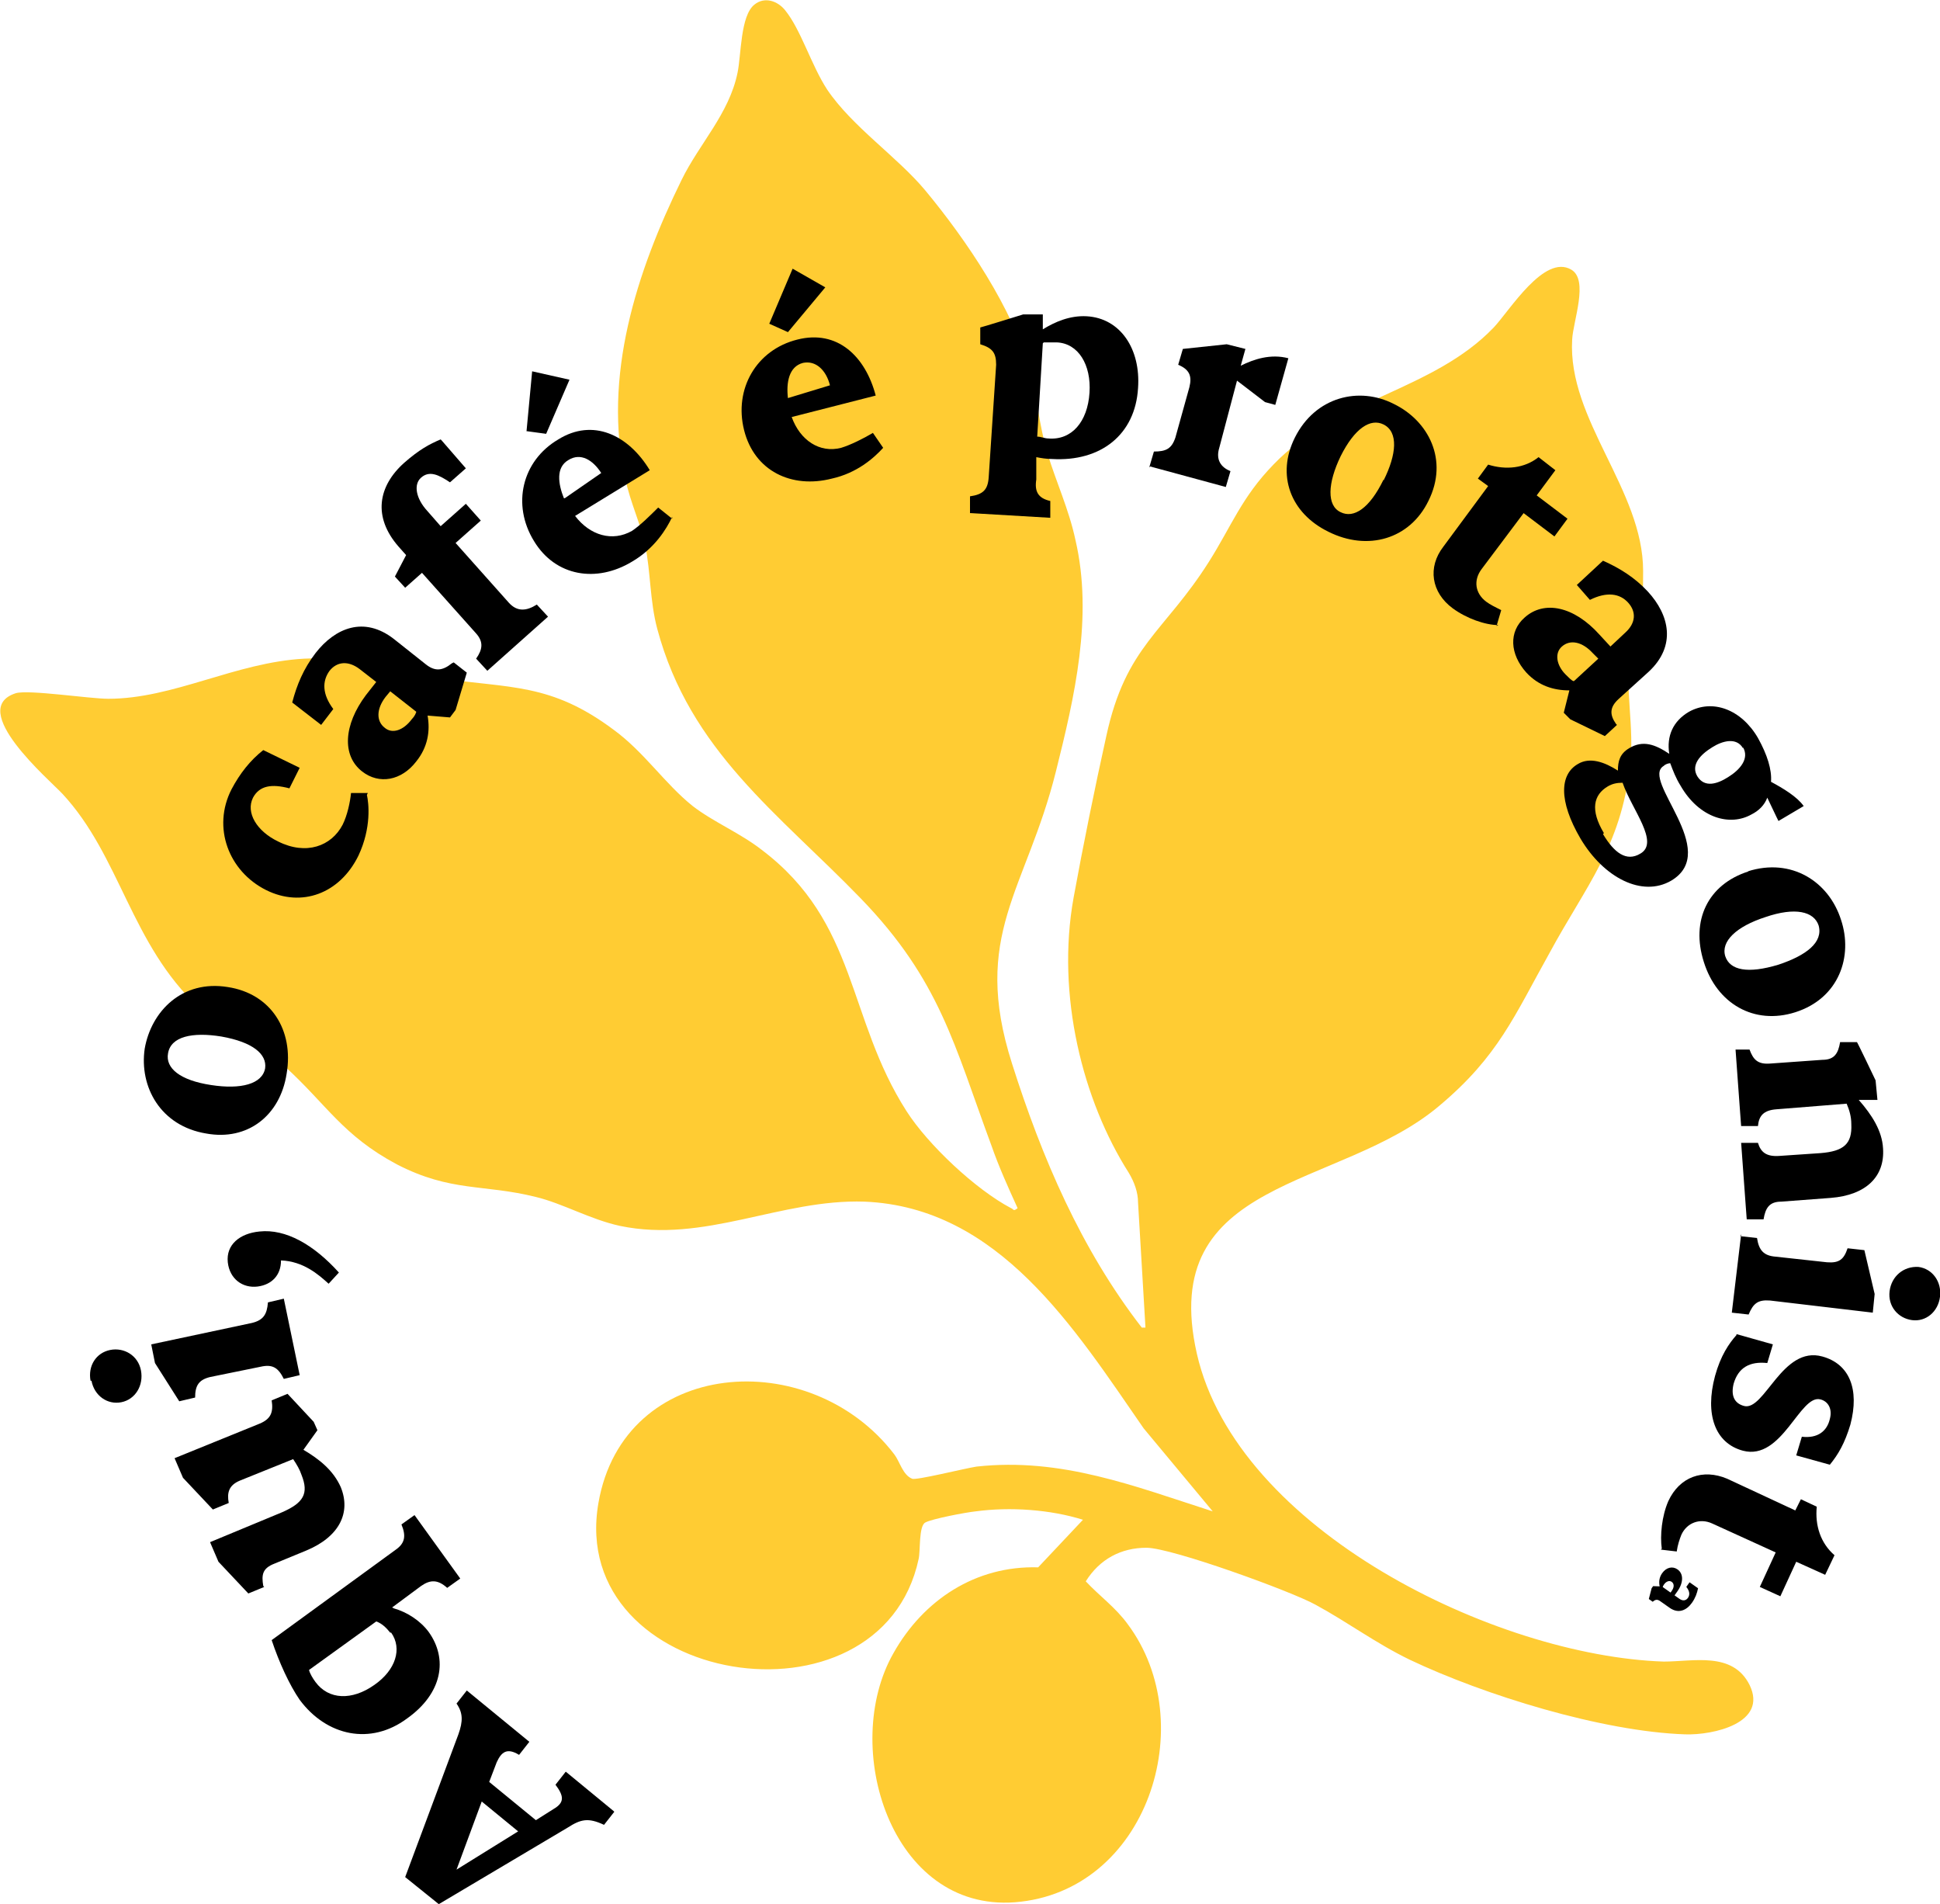 <svg width="267" height="262" viewBox="0 0 267 262" fill="none" xmlns="http://www.w3.org/2000/svg">
<g clip-path="url(#clip0_2042_2)">
<path d="M157.656 182.797L156.628 165.467C156.628 164.055 156.114 162.643 155.343 161.359C149.047 151.475 145.321 136.969 147.762 123.491C149.047 116.43 150.718 108.215 152.259 101.283C154.958 88.831 160.226 87.034 166.393 77.278C169.477 72.4 170.89 68.421 175.259 63.928C183.868 54.942 197.231 53.787 205.582 45.057C207.767 42.747 212.521 34.916 216.247 37.099C218.688 38.511 216.504 44.159 216.375 46.726C215.733 57.766 226.141 67.394 226.141 78.562C226.141 89.73 224.984 85.879 224.342 89.858C223.571 94.479 224.984 100.256 224.342 105.391C223.057 116.559 218.303 121.822 213.292 131.064C208.409 139.793 206.225 145.313 198.13 152.117C184.382 163.798 159.198 161.873 164.723 186.263C170.248 210.524 205.839 227.854 228.967 228.624C233.079 228.624 238.475 227.212 240.788 231.834C243.358 237.097 235.777 238.766 231.923 238.637C220.487 238.252 204.297 233.246 194.018 228.368C189.264 226.057 185.538 223.233 181.041 220.794C177.829 218.997 161.254 212.963 157.784 212.963C154.315 212.963 151.36 214.504 149.433 217.585C151.36 219.639 153.544 221.179 155.215 223.49C165.365 237.097 157.913 260.331 139.667 261.743C122.578 263.027 115.64 240.306 122.964 227.469C127.076 220.152 134.271 215.402 142.88 215.659L149.047 209.112C144.55 207.7 139.025 207.315 134.271 207.957C132.986 208.085 128.232 208.984 127.333 209.498C126.433 210.011 126.69 213.349 126.433 214.504C121.165 239.022 77.993 231.962 82.361 206.802C85.831 186.776 111.528 184.979 123.092 200.127C123.863 201.154 124.249 202.951 125.534 203.464C126.048 203.721 132.729 202.052 134.399 201.795C146.092 200.512 156.114 204.491 166.907 207.957L157.399 196.532C147.891 182.797 137.483 166.109 118.981 165.339C107.417 164.954 97.009 171.115 85.317 168.676C81.205 167.778 77.479 165.596 73.753 164.697C66.557 162.9 62.06 164.055 54.608 160.204C47.155 156.225 44.971 151.988 39.189 146.725C35.977 143.644 31.094 142.232 27.368 138.638C17.988 129.909 16.575 117.842 8.609 109.242C6.81 107.316 -4.626 97.56 2.184 95.378C3.983 94.865 12.335 96.148 14.905 96.148C23.899 96.148 32.379 91.142 41.887 90.628C49.083 90.243 53.837 92.425 60.518 93.324C70.283 94.736 75.808 93.966 84.417 100.384C88.657 103.465 91.484 107.83 95.339 110.911C98.165 113.093 101.892 114.633 104.847 116.944C118.081 126.957 116.539 140.05 124.763 152.887C127.718 157.508 134.271 163.67 139.154 166.237C139.539 166.366 139.41 166.751 140.053 166.237C138.768 163.413 137.483 160.589 136.455 157.637C131.316 143.773 129.388 134.915 118.467 123.619C107.16 111.937 94.953 103.337 90.456 86.52C89.428 82.669 89.557 78.69 88.786 74.967C88.143 72.015 86.73 69.062 86.088 65.982C82.875 51.861 87.629 37.355 93.797 24.775C96.238 19.769 100.35 15.661 101.506 10.013C102.02 7.574 101.892 2.182 103.819 0.642C105.232 -0.513 107.031 0.129 108.059 1.412C110.244 4.108 111.657 8.986 113.841 12.324C117.31 17.458 123.478 21.566 127.333 26.187C132.986 32.991 139.41 42.49 141.723 50.962C142.751 54.685 143.008 58.536 144.165 62.387C145.321 66.238 147.12 70.089 148.019 74.326C150.461 84.852 147.891 95.891 145.321 106.161C141.209 122.592 133.628 128.625 139.282 146.34C143.394 159.305 148.79 171.886 157.142 182.669H157.656V182.797Z" fill="#FFCC33"/>
<path d="M84.546 249.291L83.132 251.089C80.948 250.062 79.92 250.318 78.121 251.474L60.39 262L55.764 258.277L63.088 238.637C63.73 236.84 63.73 235.684 62.831 234.401L64.245 232.604L72.853 239.664L71.44 241.461C69.769 240.434 68.999 241.076 68.356 242.488L67.328 245.184L73.753 250.447L76.194 248.906C77.736 248.008 77.607 247.109 76.451 245.569L77.864 243.772L84.417 249.163L84.546 249.291ZM66.3 247.879L62.831 257.25L71.311 251.987L66.3 247.879Z" fill="black"/>
<path d="M54.222 221.307C56.021 221.821 57.82 222.976 58.976 224.516C61.675 228.239 60.904 232.989 56.021 236.455C51.01 240.177 44.971 238.894 41.245 233.887C39.832 231.833 38.418 228.752 37.39 225.672L54.479 213.22C55.764 212.321 55.893 211.294 55.25 209.754L57.049 208.47L63.345 217.199L61.546 218.483C60.261 217.328 59.233 217.328 57.949 218.226L53.965 221.179L54.222 221.307ZM53.708 224.645C53.194 224.003 52.552 223.361 51.781 223.104L42.53 229.779C42.658 230.293 43.044 230.935 43.429 231.448C45.228 233.887 48.44 234.016 51.524 231.833C54.479 229.779 55.379 226.827 53.837 224.645H53.708Z" fill="black"/>
<path d="M36.362 218.355L34.178 219.254L30.066 214.889L28.91 212.193L38.804 208.086C41.759 206.802 42.53 205.518 41.502 202.951C41.245 202.181 40.859 201.539 40.346 200.769L33.022 203.721C31.48 204.363 31.223 205.39 31.48 206.802L29.296 207.7L25.184 203.336L24.027 200.64L35.72 195.891C37.262 195.249 37.647 194.35 37.39 192.681L39.575 191.783L43.172 195.634L43.686 196.789L41.759 199.485C43.943 200.769 45.871 202.309 46.898 204.62C48.312 208.086 46.77 211.423 42.144 213.349L37.776 215.146C36.105 215.788 35.977 216.686 36.234 218.227L36.362 218.355Z" fill="black"/>
<path d="M12.463 189.985C12.078 187.931 13.234 186.134 15.162 185.749C17.089 185.364 19.016 186.519 19.402 188.573C19.787 190.627 18.631 192.553 16.704 192.938C14.776 193.323 12.977 192.039 12.592 189.985H12.463ZM41.245 189.215L39.061 189.729C38.29 188.188 37.519 187.675 35.848 188.06L28.91 189.472C27.368 189.857 26.854 190.627 26.854 192.296L24.67 192.809L21.329 187.546L20.815 184.979L34.692 182.027C36.234 181.641 36.748 180.871 36.876 179.202L39.061 178.689L41.245 189.215Z" fill="black"/>
<path d="M31.351 173.683C31.094 171.244 33.022 169.703 35.72 169.447C39.318 169.061 43.172 171.244 46.642 175.095L45.228 176.635C43.815 175.352 41.759 173.554 38.675 173.426C38.675 175.48 37.39 176.764 35.463 177.02C33.407 177.277 31.608 175.993 31.351 173.683Z" fill="black"/>
<path d="M28.396 155.968C22.1 154.941 19.145 149.549 19.916 144.286C20.815 139.152 25.055 134.787 31.351 135.814C37.262 136.713 40.474 141.719 39.446 147.752C38.547 153.529 34.05 156.995 28.396 155.968ZM30.452 142.618C26.469 141.976 23.514 142.618 23.128 144.928C22.742 146.982 24.798 148.651 29.038 149.293C33.15 149.935 36.105 149.164 36.491 146.982C36.748 145.057 34.821 143.388 30.452 142.618Z" fill="black"/>
<path d="M50.496 109.37C50.753 110.525 51.139 113.863 49.34 117.714C46.77 122.977 41.502 124.903 36.619 122.464C31.48 119.896 29.167 113.863 31.865 108.6C33.022 106.418 34.435 104.621 36.234 103.208L41.245 105.647L39.832 108.472C37.39 107.83 35.72 108.086 34.821 109.755C33.793 111.809 35.334 114.377 38.29 115.789C42.144 117.714 45.614 116.43 47.155 113.478C47.798 112.194 48.183 110.397 48.312 109.113H50.625L50.496 109.37Z" fill="black"/>
<path d="M62.446 91.141L64.245 92.553L62.703 97.688L61.932 98.715L58.848 98.459C59.233 100.641 58.848 102.823 57.306 104.749C55.25 107.444 52.166 107.958 49.854 106.161C47.027 103.978 47.284 99.742 50.368 95.634L51.781 93.837L49.468 92.04C47.926 90.885 46.385 91.013 45.357 92.297C44.329 93.709 44.329 95.506 45.871 97.56L44.2 99.742L40.217 96.661C40.859 94.222 41.759 92.04 43.429 89.858C46.127 86.392 50.111 84.723 54.222 87.932L58.591 91.398C59.876 92.425 60.904 92.297 62.189 91.27L62.446 91.141ZM57.306 97.945L53.708 95.121L53.066 95.891C51.781 97.56 51.781 99.229 52.937 100.127C53.965 101.026 55.507 100.512 56.664 98.972C57.049 98.587 57.306 98.073 57.306 97.817V97.945Z" fill="black"/>
<path d="M60.775 60.59L64.116 64.441L61.932 66.366C60.39 65.339 59.105 64.698 57.949 65.725C56.921 66.623 57.178 68.549 58.848 70.346L60.647 72.4L64.116 69.319L66.172 71.629L62.703 74.71L70.026 82.926C71.183 84.21 72.468 84.081 73.881 83.183L75.423 84.851L67.071 92.297L65.529 90.628C66.429 89.344 66.557 88.317 65.529 87.162L58.077 78.818L55.764 80.872L54.351 79.332L55.893 76.379L54.865 75.224C51.267 71.116 52.038 66.88 55.636 63.671C57.691 61.873 59.105 61.103 60.647 60.461L60.775 60.59Z" fill="black"/>
<path d="M92.512 71.116C91.741 72.785 90.071 75.481 86.987 77.278C82.104 80.231 76.451 79.332 73.496 74.454C70.412 69.448 71.825 63.414 76.836 60.462C81.591 57.509 86.473 59.82 89.428 64.698L79.149 70.988C81.205 73.684 84.289 74.582 86.987 73.042C88.143 72.272 89.557 70.86 90.585 69.833L92.512 71.373V71.116ZM72.468 59.306L73.239 51.091L78.378 52.246L75.166 59.691L72.339 59.306H72.468ZM77.736 68.549L82.747 65.083C81.591 63.286 79.92 62.259 78.25 63.286C76.451 64.313 76.836 66.623 77.607 68.549H77.736Z" fill="black"/>
<path d="M121.551 61.617C120.266 63.029 117.953 65.083 114.484 65.853C108.959 67.265 103.819 64.826 102.406 59.178C100.992 53.53 104.076 48.138 109.73 46.726C115.255 45.314 119.109 49.037 120.523 54.428L108.959 57.381C110.115 60.59 112.813 62.387 115.769 61.617C117.053 61.232 118.852 60.333 120.137 59.563L121.551 61.617ZM105.875 44.544L109.087 36.97L113.584 39.538L108.445 45.699L105.875 44.544ZM108.316 54.813L114.227 53.016C113.713 50.962 112.299 49.55 110.5 49.935C108.573 50.449 108.188 52.631 108.445 54.813H108.316Z" fill="black"/>
<path d="M133.5 70.603V68.292C135.299 68.035 135.941 67.394 136.07 65.725L137.098 50.192C137.098 48.523 136.584 47.882 134.913 47.368V45.057C135.042 45.057 140.824 43.26 140.824 43.26H143.522C143.522 43.389 143.522 45.314 143.522 45.314C145.192 44.287 147.248 43.389 149.561 43.517C154.187 43.774 157.013 48.01 156.628 53.401C156.243 59.82 151.488 63.542 144.807 63.157C144.036 63.157 143.265 63.029 142.623 62.901V65.981C142.366 67.65 142.88 68.549 144.55 68.934V71.245C144.422 71.245 133.628 70.603 133.628 70.603H133.5ZM143.522 47.24L142.751 60.077C143.265 60.077 143.779 60.333 144.293 60.333C147.505 60.59 149.69 58.023 149.947 54.043C150.204 50.192 148.405 47.24 145.449 47.111C144.936 47.111 144.293 47.111 143.651 47.111L143.522 47.24Z" fill="black"/>
<path d="M158.17 64.313L158.812 62.13C160.483 62.13 161.254 61.745 161.768 60.205L163.695 53.273C164.08 51.733 163.695 50.834 162.153 50.192L162.795 48.01L168.834 47.368L171.404 48.01L170.762 50.321C172.561 49.422 174.873 48.652 177.315 49.294L175.516 55.712L174.103 55.327L170.248 52.374L167.807 61.617C167.293 63.286 168.064 64.313 169.348 64.826L168.706 67.008L158.298 64.184L158.17 64.313Z" fill="black"/>
<path d="M178.214 60.205C181.041 54.557 187.08 53.145 191.834 55.584C196.588 57.894 199.415 63.286 196.588 68.934C194.018 74.197 188.236 75.866 182.84 73.17C177.572 70.603 175.644 65.34 178.214 60.205ZM190.421 66.11C192.219 62.516 192.476 59.435 190.421 58.408C188.622 57.509 186.437 58.921 184.51 62.772C182.711 66.495 182.583 69.576 184.51 70.474C186.309 71.373 188.493 69.961 190.421 65.981V66.11Z" fill="black"/>
<path d="M206.225 86.007C204.426 86.007 201.856 85.109 199.929 83.697C196.974 81.514 196.46 78.048 198.644 75.224L204.811 66.88L203.398 65.853L204.811 63.928C207.253 64.698 209.822 64.441 211.75 62.901L214.063 64.698L211.493 68.164L215.733 71.373L213.934 73.812L209.694 70.603L203.912 78.305C202.756 79.846 203.013 81.643 204.554 82.798C205.068 83.183 205.839 83.568 206.61 83.953L205.968 86.136L206.225 86.007Z" fill="black"/>
<path d="M222.543 99.742L220.872 101.283L216.118 98.972L215.219 98.073L215.99 94.993C213.806 94.993 211.75 94.351 210.079 92.554C207.767 89.986 207.638 86.905 209.822 84.98C212.521 82.541 216.632 83.439 220.102 87.29L221.643 88.959L223.699 87.034C225.113 85.75 225.241 84.21 224.085 82.926C222.928 81.642 221.129 81.386 218.817 82.541L217.018 80.487L220.616 77.149C222.928 78.176 224.984 79.46 226.783 81.386C229.738 84.595 230.766 88.831 226.911 92.425L222.8 96.148C221.515 97.303 221.515 98.33 222.414 99.614L222.543 99.742ZM216.632 93.709L219.973 90.628L219.202 89.858C217.789 88.317 216.118 87.932 214.962 88.959C213.934 89.858 214.191 91.527 215.476 92.81C215.861 93.195 216.247 93.581 216.504 93.709H216.632Z" fill="black"/>
<path d="M229.995 105.006C229.61 105.006 229.224 105.134 228.967 105.391C225.755 107.316 236.934 117.072 229.995 121.18C226.012 123.491 220.744 120.795 217.532 115.403C214.448 110.14 214.705 106.546 217.146 105.134C218.817 104.107 220.872 104.877 222.671 106.033C222.671 104.749 222.928 103.722 224.213 102.952C226.141 101.796 227.811 102.438 229.738 103.722C229.353 101.283 230.252 99.229 232.436 97.945C235.649 96.148 239.632 97.56 241.945 101.54C243.23 103.85 243.872 105.904 243.743 107.573C245.414 108.472 247.341 109.627 248.241 110.911L244.771 112.964L244.514 112.451L243.23 109.755C242.844 110.782 242.073 111.552 241.045 112.066C238.09 113.735 233.85 112.579 231.28 108.086C230.638 107.059 230.252 106.033 229.867 105.006H229.995ZM220.615 114.762C222.157 117.329 223.828 118.613 225.755 117.457C228.453 115.917 224.599 111.424 223.314 107.701C222.543 107.701 221.9 107.83 221.258 108.215C219.331 109.37 218.817 111.424 220.744 114.633L220.615 114.762ZM239.889 102.952C238.989 101.411 237.062 101.925 235.649 102.823C233.978 103.85 232.693 105.262 233.593 106.803C234.621 108.472 236.42 107.83 237.833 106.931C239.503 105.904 240.788 104.364 239.889 102.823V102.952Z" fill="black"/>
<path d="M240.531 119.896C246.57 117.97 251.71 121.308 253.38 126.571C255.051 131.578 253.123 137.354 247.084 139.28C241.431 141.077 236.291 138.124 234.492 132.348C232.693 126.7 235.006 121.693 240.66 119.896H240.531ZM244.771 132.733C248.626 131.449 250.939 129.652 250.296 127.341C249.654 125.416 247.084 124.774 242.973 126.186C238.989 127.47 236.805 129.524 237.448 131.578C238.09 133.503 240.531 134.017 244.771 132.733Z" fill="black"/>
<path d="M238.475 144.414H240.788C241.302 145.827 241.945 146.468 243.615 146.34L250.81 145.827C252.481 145.827 252.995 144.928 253.252 143.388H255.564C255.564 143.259 258.134 148.651 258.134 148.651L258.391 151.346H255.821C257.62 153.4 259.034 155.583 259.162 158.022C259.419 161.873 256.849 164.44 251.967 164.825L245.157 165.339C243.487 165.339 242.973 166.237 242.716 167.778H240.403C240.403 167.906 239.632 157.251 239.632 157.251H241.945C242.33 158.535 243.101 159.177 244.9 159.048L250.553 158.663C253.766 158.407 254.922 157.38 254.794 154.684C254.794 153.657 254.537 152.758 254.151 151.86L244.514 152.63C242.716 152.758 242.073 153.529 241.945 154.941H239.632C239.632 155.069 238.861 144.414 238.861 144.414H238.475Z" fill="black"/>
<path d="M239.503 170.088L241.816 170.345C242.073 172.014 242.716 172.784 244.386 172.912L251.453 173.683C253.123 173.811 253.766 173.297 254.28 171.757L256.592 172.014L258.006 178.047L257.749 180.614L243.615 178.946C241.945 178.817 241.302 179.331 240.66 180.871L238.347 180.614L239.632 169.832L239.503 170.088ZM267 178.432C266.743 180.486 265.073 181.898 263.145 181.641C261.218 181.385 259.805 179.716 260.062 177.662C260.319 175.608 261.989 174.196 264.045 174.324C265.972 174.581 267.257 176.378 267 178.432Z" fill="black"/>
<path d="M238.989 183.567L244 184.979L243.23 187.546C240.788 187.29 239.246 188.188 238.604 190.37C238.218 191.911 238.604 193.066 240.017 193.451C242.844 194.221 245.285 185.107 250.81 186.648C254.537 187.675 255.95 191.141 254.665 196.019C253.894 198.586 252.995 200.126 251.838 201.538L247.213 200.255L247.984 197.687C250.168 197.944 251.453 196.917 251.838 195.248C252.224 193.836 251.581 192.809 250.553 192.553C247.727 191.782 245.285 201.025 239.889 199.613C236.034 198.586 234.621 194.607 236.034 189.343C236.805 186.519 237.962 184.851 238.989 183.695V183.567Z" fill="black"/>
<path d="M228.71 213.092C228.453 211.295 228.71 208.599 229.61 206.545C231.152 203.208 234.364 202.052 237.705 203.464L247.084 207.829L247.855 206.288L250.039 207.315C249.782 209.883 250.553 212.322 252.481 213.99L251.196 216.686L247.213 214.889L245.028 219.639L242.202 218.355L244.386 213.605L235.649 209.626C233.978 208.856 232.179 209.498 231.409 211.166C231.152 211.808 230.895 212.578 230.766 213.477L228.582 213.22L228.71 213.092Z" fill="black"/>
<path d="M228.484 220.306C228.092 220.029 227.807 220.079 227.466 220.396L226.926 220.016L227.309 218.538L227.516 218.244L228.418 218.277C228.285 217.655 228.358 217.031 228.759 216.463C229.327 215.659 230.188 215.458 230.875 215.942C231.718 216.537 231.713 217.751 230.854 218.967L230.467 219.516L231.144 219.993C231.605 220.318 232.04 220.243 232.309 219.86C232.6 219.449 232.561 218.922 232.083 218.35L232.533 217.713L233.7 218.536C233.562 219.231 233.321 219.883 232.872 220.521C232.138 221.56 231.024 222.096 229.789 221.225L228.484 220.306ZM229.011 218.02C228.921 218.148 228.851 218.289 228.838 218.368L229.917 219.129L230.09 218.884C230.43 218.403 230.43 217.904 230.076 217.655C229.753 217.427 229.322 217.579 229.011 218.02Z" fill="black"/>
</g>
<defs>
<clipPath id="clip0_2042_2">
<rect width="267" height="262" fill="white"/>
</clipPath>
</defs>
</svg>
